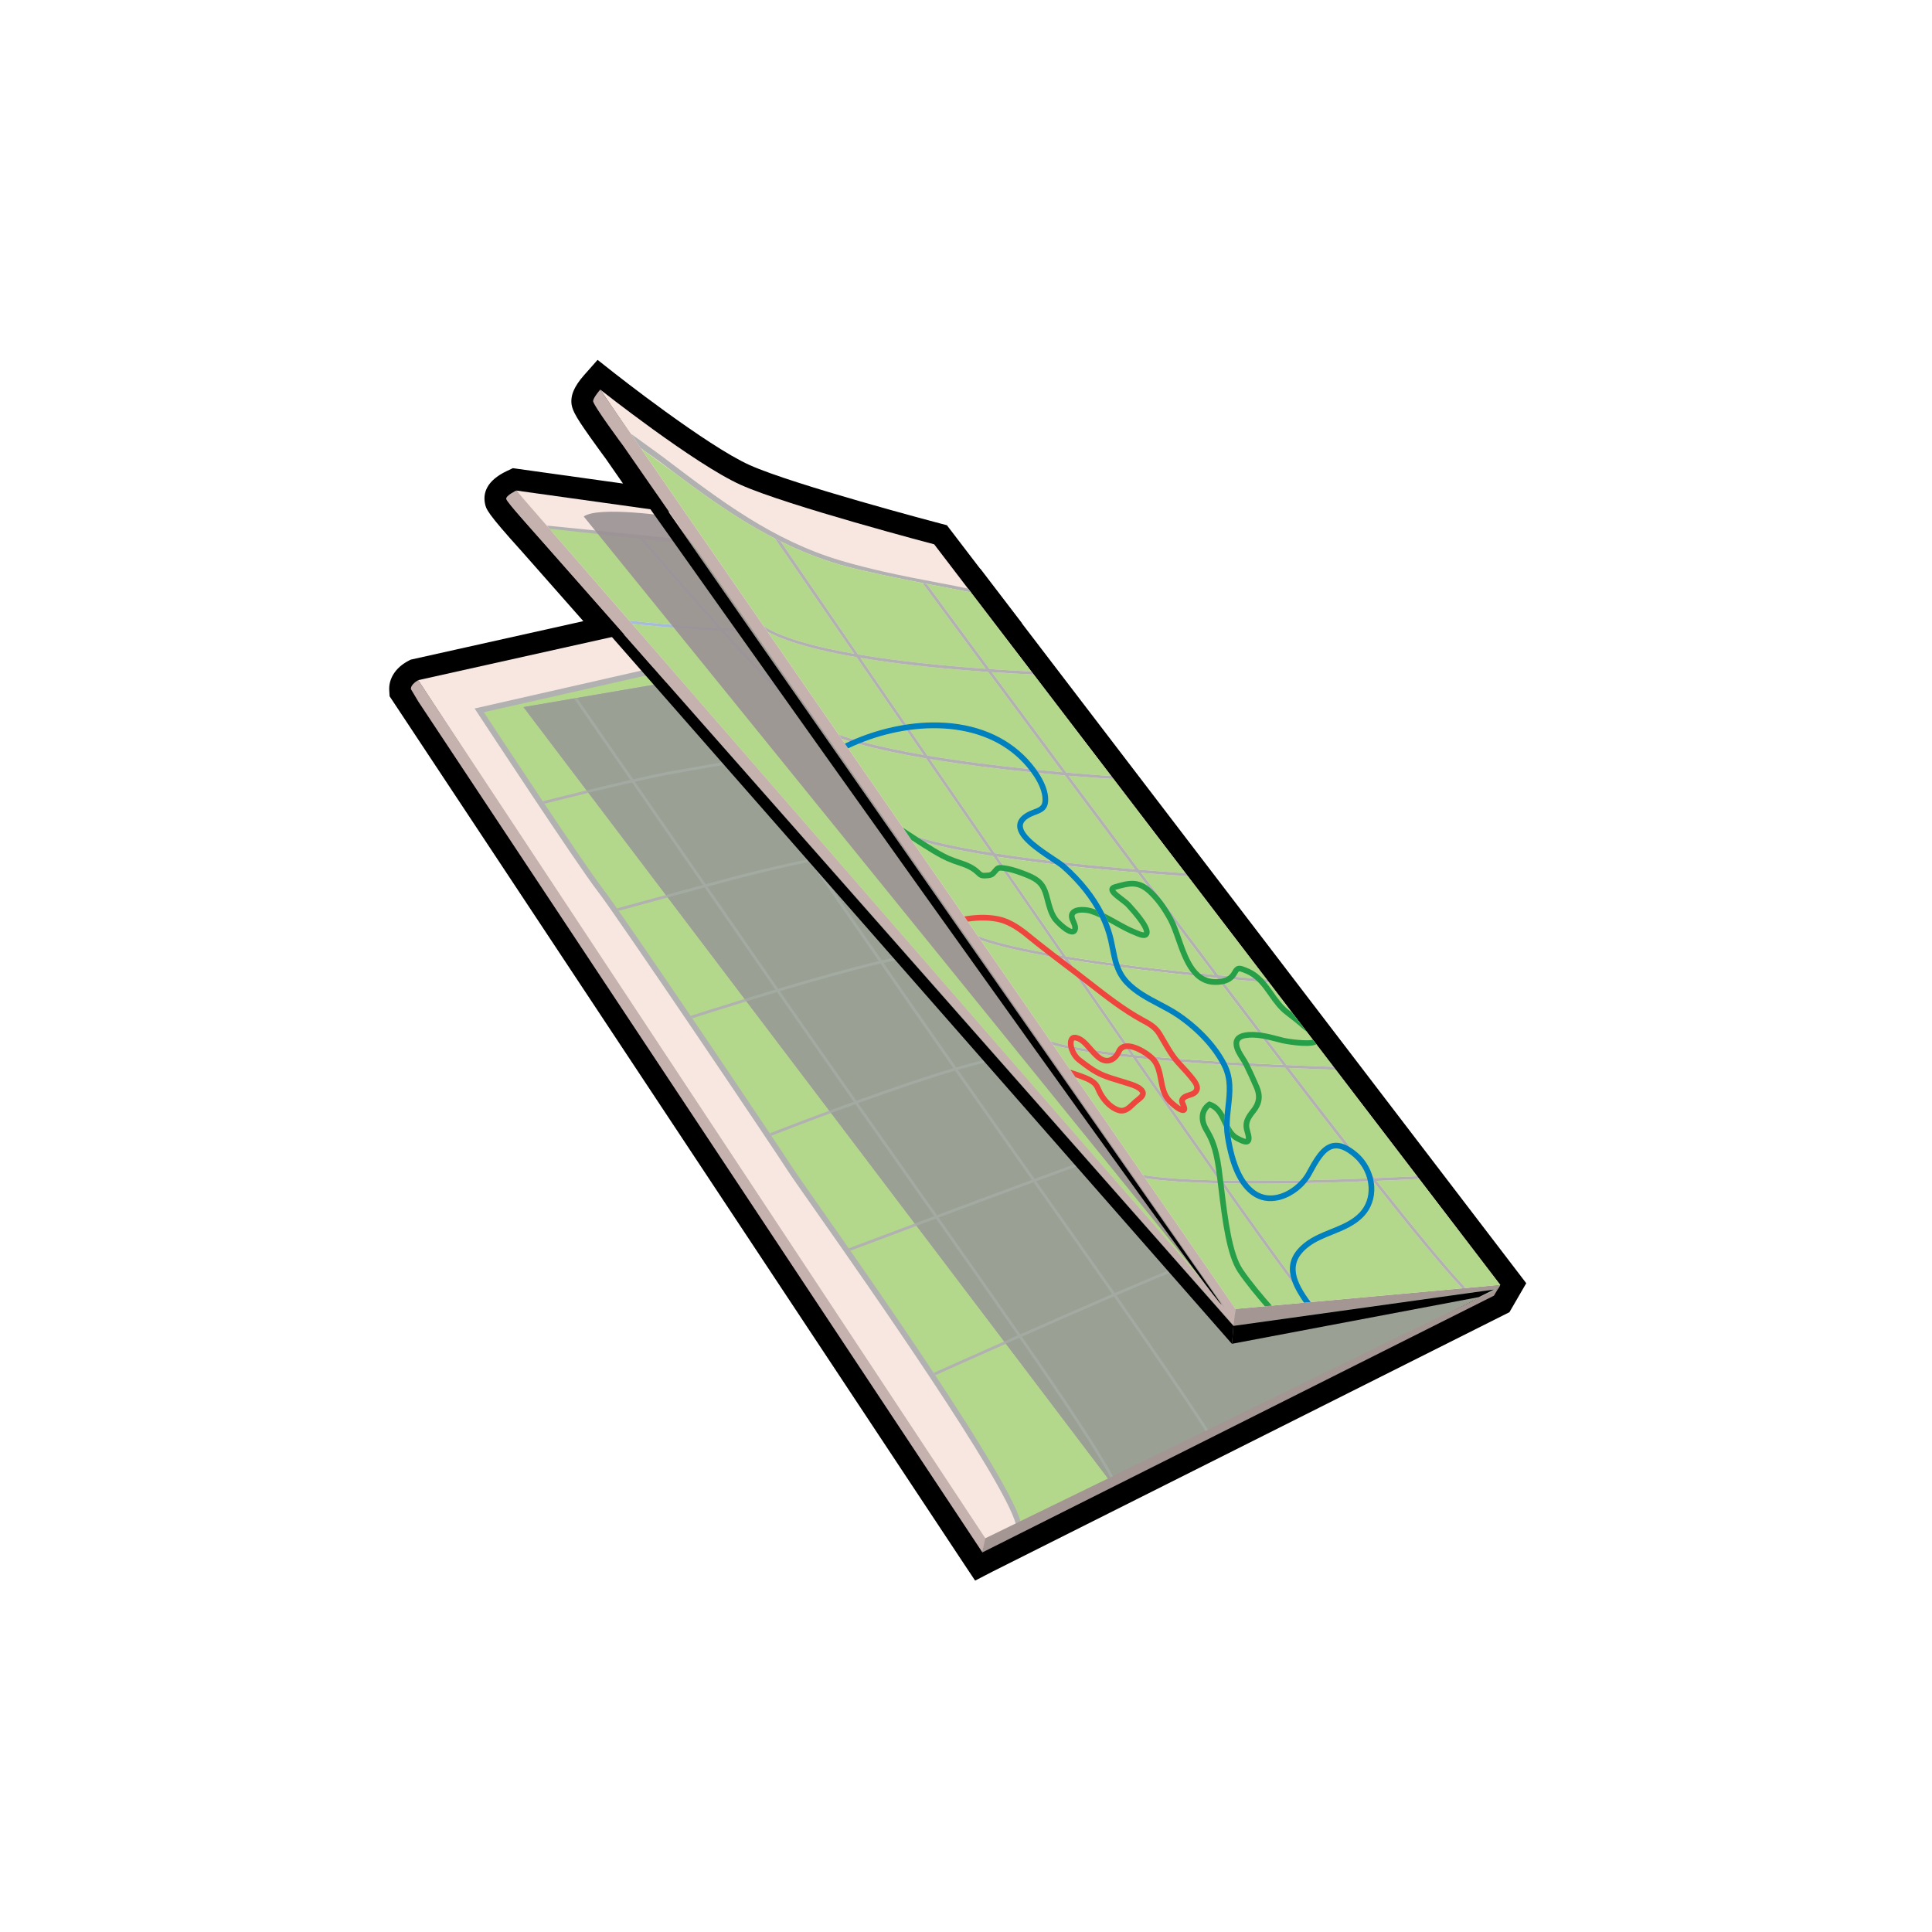 <?xml version="1.0" encoding="UTF-8"?> <svg xmlns="http://www.w3.org/2000/svg" xmlns:xlink="http://www.w3.org/1999/xlink" version="1.1" id="Layer_1" x="0px" y="0px" width="1024px" height="1024px" viewBox="0 0 1024 1024" style="enable-background:new 0 0 1024 1024;" xml:space="preserve"> <g id="map"> <g> <g> <path d="M516.832,837.755l-5.729-8.6L206.501,369.038l-0.192-3.067c-0.391-6.237,3.325-12.065,9.939-15.593l1.38-0.735 l91.55-20.416l-32.699-37.066c-18.568-20.551-18.894-22.345-19.487-25.602c-0.874-4.805,0.455-11.648,11.751-16.964l3.097-1.458 l58.366,8.151l-9.074-13.076c-0.71-0.957-4.44-5.994-8.208-11.326c-8.531-12.075-10.627-15.697-9.987-20.813 c0.171-1.368,0.691-5.532,6.593-12.197l7.207-8.139l8.53,6.738c0.489,0.387,49.166,38.744,72.082,49.033 c23.362,10.489,99.942,30.666,100.713,30.869l3.816,1.003l17.652,23.097l0.138,0.025l22.053,28.851l-0.135-0.023l28.338,37.07 h-0.005l239.022,312.721l-8.909,15.367L525.939,833.04L516.832,837.755z M234.373,369.474l290.277,438.48l243.647-122.273 l-1.218-2.465l8.219-4.101l2.107-0.922l1.094,2.366l1.323-0.663L523.393,344.4h0.002l-35.006-45.794 c-16.246-4.334-78.271-21.154-100.458-31.115c-10.331-4.639-24.567-13.773-37.993-23.112l29.11,41.954l-87.914-12.278 c0.83,0.93,1.653,1.848,2.456,2.735l0.091,0.103l58.497,66.311L234.373,369.474z"></path> </g> <g> <path style="fill:#F8E7E0;" d="M318.141,206.5c0,0,50,39.5,74.5,50.5s102.5,31.5,102.5,31.5l300,392.5l-3.09,3.338l-12.158,5.32 L521.761,819l-300.12-458.5l110-24.5l-58-76l89.5,12.5L318.141,206.5z"></path> <polygon style="fill:#B4D88B;" points="254.5,376.75 347.141,354.875 353.073,361.601 277.391,374.75 589.044,786.053 539.833,807.625 530,785 508.391,750.75 378,559.25 "></polygon> <polygon style="fill:#B2B1B1;" points="367.375,289.493 364.892,286.15 289.951,278.583 292.428,281.828 "></polygon> <path style="fill:#B2B1B1;" d="M433.884,638.787c-7.146-10.18-12.309-17.534-13.619-19.593 c-6.499-10.212-90.104-134.502-101.082-148.615c-9.473-12.18-54.772-80.976-62.736-93.088l92.303-20.884l-2.348-2.66 l-94.847,21.561l1.191,1.815c2.186,3.33,53.652,81.704,64.07,95.098c10.151,13.052,93.812,137.217,100.918,148.385 c1.346,2.115,6.259,9.112,13.694,19.705c30.574,43.552,100.286,143.325,106.946,167.114l2.543-1.274 C533.75,781.57,464.464,682.346,433.884,638.787z"></path> <polygon style="fill:#B4D88B;" points="356.141,361.25 277.391,374.75 589.044,786.053 776.057,691.5 794.166,682.809 795.141,681 654.891,698.75 "></polygon> <polygon style="opacity:0.9;fill:#9A9294;enable-background:new ;" points="356.141,361.25 277.391,374.75 589.044,786.053 776.057,691.5 794.166,682.809 795.141,681 654.891,698.75 "></polygon> <path style="fill:#C5B2AE;" d="M318.141,206.5c0,0-3.542,4-3.792,6s16.125,24,16.125,24l323.333,466c0,0,1.083-3.75,1.083-8.75 L318.141,206.5z"></path> <path style="fill:#C5B2AE;" d="M273.641,260c0,0-5.667,2.667-5.333,4.5s16.75,20,16.75,20l368.75,418l1.083-3.75L273.641,260z"></path> <path style="fill:none;" d="M291.188,281.828c2.69,3.525,5.149,6.746,5.851,7.665l0,0L291.188,281.828L291.188,281.828z"></path> <path style="fill:none;" d="M412.336,264.075l-52.864-27.695c12.291,8.483,24.941,16.526,34.061,20.62 C398.175,259.086,404.744,261.512,412.336,264.075z"></path> <polygon style="fill:#F8E7E0;" points="328.252,220.024 335.011,229.937 335.011,229.937 "></polygon> <path style="fill:#B2B1B1;" d="M288.713,278.583L288.713,278.583c0.818,1.073,1.657,2.173,2.476,3.245h0.001L288.713,278.583z"></path> <rect x="337.593" y="229.14" style="fill:#B2B1B1;" width="0" height="9.168"></rect> <path style="fill:#B2B1B1;" d="M513.222,312.003c-3.56-0.679-6.346-1.347-9.832-1.999c-1.751-0.328-3.514-0.658-5.273-0.99 c-9.702-1.823-19.526-3.728-29.287-5.927c-7.839-1.767-15.634-3.718-23.279-5.993c-35.971-10.708-63.561-31.646-92.771-53.814 c-5.788-4.394-12.286-8.9-18.321-13.342l5.166,7.575c3.643,2.734,7.798,5.467,11.341,8.156 c29.434,22.338,57.207,42.636,93.701,53.499c3.185,0.948,7.275,1.99,11.901,3.073c14.038,3.289,33.031,6.957,46.817,9.535 c4.844,0.905,8.267,1.676,11.381,2.248L513.222,312.003z"></path> <path style="fill:#C5B2AE;" d="M221.708,360.5c0,0-4.088,2.086-3.921,4.752l3.921,6.581l299,451l1.12-3.833l0.432-3.66 L221.708,360.5z"></path> <polygon style="fill:#A39693;" points="520.641,822.833 791.807,686.75 794.166,682.809 522.192,815.34 "></polygon> <polygon style="fill:#A39693;" points="653.807,702.5 654.891,693.75 795.141,681 794.166,682.809 "></polygon> <path style="fill:#B2B1B1;" d="M591.752,686.563c14.13-6.075,26.703-11.359,35.083-14.637l-1.056-1.197 c-8.448,3.317-20.924,8.564-34.905,14.577c-12.908-18.472-26.99-38.461-41.62-59.226c12.194-4.492,22.367-8.188,28.15-10.188 l-1.072-1.215c-5.943,2.065-16.007,5.727-27.972,10.136c-13.391-19.006-27.039-38.382-40.643-57.798 c8.684-2.527,16.278-4.43,21.888-5.306l-1.172-1.327c-5.67,0.963-13.146,2.863-21.621,5.342 c-9.468-13.518-18.909-27.049-28.219-40.483c-3.472-5.012-6.913-9.979-10.318-14.896c5.11-1.182,9.705-2.13,13.571-2.77 l-1.168-1.324c-3.846,0.665-8.353,1.611-13.32,2.77c-12.819-18.509-25.099-36.248-36.386-52.563 c1.874-0.351,3.563-0.64,5.023-0.856l-1.177-1.335c-1.427,0.229-3.031,0.514-4.778,0.845 c-7.125-10.301-13.838-20.007-20.039-28.976l-8.43-9.556c7.974,11.536,17.024,24.626,26.858,38.841 c-11.859,2.324-29.138,6.477-40.624,9.524c-3.451,0.916-8.274,2.212-13.724,3.685c-14.026-20.271-26.792-38.729-37.531-54.266 c7.4-1.692,14.038-3.13,18.582-3.956c14.274-2.596,29.563-5.206,35.513-6.215l-1.168-1.321 c-6.497,1.104-21.018,3.589-34.613,6.06c-4.682,0.852-11.573,2.35-19.23,4.104c-14.266-20.639-24.826-35.93-29.817-43.156 l-1.629,0.279c4.774,6.916,15.39,22.285,29.874,43.237c-7.546,1.74-15.723,3.699-23.205,5.521 c-10.055,2.449-18.855,4.648-23.178,5.736c0.295,0.44,0.589,0.883,0.884,1.323c4.575-1.147,13.349-3.34,23.281-5.757 c7.499-1.824,15.65-3.773,23.136-5.497c10.73,15.524,23.513,34.009,37.567,54.32c-6.199,1.676-13.095,3.549-19.666,5.336 c-11.381,3.096-21.773,5.934-25.883,7.055c0.3,0.43,0.602,0.859,0.915,1.308c4.493-1.228,14.788-4.037,25.946-7.072 c6.576-1.789,13.445-3.654,19.594-5.316c11.775,17.017,24.424,35.285,37.494,54.148c-5.721,1.71-11.228,3.385-16.332,4.955 c-13.797,4.241-24.628,7.709-28.571,8.979c0.292,0.432,0.584,0.861,0.876,1.293c4.296-1.382,15.075-4.826,28.659-9.001 c5.095-1.563,10.579-3.229,16.266-4.93c0.069,0.099,0.139,0.197,0.206,0.297c13.301,19.197,26.87,38.588,40.403,57.853 c-4.487,1.627-8.833,3.223-12.951,4.75c-15.243,5.651-27.324,10.344-31.52,11.983c0.291,0.437,0.569,0.854,0.853,1.276 c4.485-1.753,16.531-6.425,31.611-12.014c4.105-1.522,8.433-3.11,12.896-4.729c9.648,13.732,19.275,27.397,28.769,40.871 c4.403,6.25,8.758,12.43,13.047,18.521c-3.549,1.328-7.012,2.627-10.353,3.879c-16.707,6.266-30.236,11.361-34.947,13.138 c0.295,0.423,0.587,0.843,0.885,1.271c5.048-1.902,18.508-6.973,35.008-13.159c3.326-1.248,6.771-2.538,10.298-3.859 c15.621,22.187,30.348,43.16,43.349,61.935c-2.458,1.088-4.867,2.154-7.22,3.196c-18.156,8.049-32.715,14.572-37.306,16.631 c0.28,0.424,0.561,0.847,0.839,1.269c4.854-2.178,19.381-8.685,37.398-16.67c2.332-1.033,4.722-2.092,7.157-3.168 c23.563,34.05,41.32,60.7,48.23,73.963l1.346-0.656c-6.953-13.338-24.679-39.953-48.182-73.924 c15.664-6.924,33.055-14.556,48.682-21.282c19.778,28.309,36.734,52.97,48.597,71.282l1.353-0.66 C628.438,739.471,611.503,714.836,591.752,686.563z M374.989,469.936c5.234-1.414,9.86-2.656,13.203-3.544 c11.682-3.099,29.364-7.347,41.168-9.631c11.294,16.325,23.587,34.087,36.429,52.628c-15.616,3.701-35.393,9.313-53.331,14.66 C399.401,505.204,386.763,486.949,374.989,469.936z M413.355,525.346c18.018-5.365,37.827-10.979,53.349-14.636 c3.516,5.076,7.069,10.208,10.657,15.384c9.216,13.301,18.562,26.696,27.935,40.078c-15.642,4.637-34.412,11.112-51.382,17.245 C440.33,564.08,426.708,544.615,413.355,525.346z M483.338,625.223c-9.416-13.363-18.964-26.918-28.532-40.535 c17.033-6.153,35.825-12.63,51.396-17.226c13.622,19.444,27.292,38.852,40.704,57.888c-15.376,5.67-33.656,12.487-50.294,18.716 C492.248,637.869,487.819,631.582,483.338,625.223z M540.794,707.193c-12.985-18.756-27.69-39.702-43.291-61.861 c16.675-6.242,34.96-13.061,50.295-18.715c14.646,20.787,28.746,40.801,41.671,59.294 C573.82,692.65,556.436,700.279,540.794,707.193z"></path> <path style="fill:#B4D88B;" d="M340.11,286.705c-0.296-0.344-0.476-0.555-0.505-0.588l0.57-0.487l-23.102-2.559l-25.876-2.866 l0.782,0.9l0.646,0.743l40.945,47.12c4.633,0.494,13.382,1.396,23.175,2.229c7.799,0.666,16.249,1.289,23.791,1.631 C362.274,312.501,343.38,290.517,340.11,286.705z"></path> <path style="fill:#B4D88B;" d="M399.063,334.258c-0.23,0.025-0.465,0.051-0.709,0.072c-2.049,0.189-4.575,0.273-7.448,0.273 c-2.123,0-4.438-0.047-6.872-0.129c12.679,14.055,24.683,26.855,30.442,31.614c3.423,2.827,7.716,6.001,12.311,9.222 c0.512,0.359,1.024,0.718,1.543,1.077L399.063,334.258z"></path> <path style="fill:#B4D88B;" d="M367.375,288.643l-0.688-0.076l-0.095-0.011l-25.325-2.805c0.252,0.293,0.588,0.683,1.011,1.175 c5.26,6.121,23.229,26.961,40.353,45.99c5.84,0.229,11.01,0.265,14.736-0.008c0.246-0.018,0.486-0.037,0.719-0.058 L367.375,288.643z"></path> <path style="fill:#E1EAF7;" d="M292.626,281.849L292.626,281.849l40.916,47.117c0.009,0.001,0.021,0.002,0.029,0.003 L292.626,281.849z"></path> <path style="fill:#B4D88B;" d="M647.833,691.167l-35.507-49.918l-181.584-261.39c-0.506-0.344-1.012-0.688-1.516-1.033 c-5.852-4.012-11.443-8.062-15.705-11.581c-5.954-4.919-18.489-18.32-31.573-32.847c-7.482-0.303-15.952-0.906-23.858-1.568 c-9.343-0.783-17.884-1.647-23.073-2.197c-0.011,0-0.021-0.002-0.029-0.002l302.485,348.328l-0.871-1.257L647.833,691.167z"></path> <path style="fill:#A4BCD8;" d="M428.331,376.388c-0.519-0.358-1.032-0.718-1.543-1.077c-4.595-3.221-8.888-6.395-12.31-9.222 c-5.762-4.759-17.765-17.56-30.443-31.614c2.435,0.082,4.749,0.129,6.872,0.129c2.873,0,5.398-0.084,7.448-0.273 c0.244-0.021,0.479-0.047,0.709-0.072l-0.978-1.407c-0.233,0.021-0.474,0.04-0.719,0.058c-3.728,0.272-8.896,0.236-14.736,0.008 c-17.123-19.029-35.092-39.869-40.353-45.99c-0.423-0.492-0.758-0.882-1.01-1.175l-1.092-0.121l-0.569,0.487 c0.028,0.033,0.209,0.244,0.504,0.588c3.27,3.812,22.164,25.796,40.426,46.123c-7.542-0.342-15.992-0.965-23.791-1.631 c-9.792-0.834-18.542-1.734-23.175-2.229l1.447,1.664c5.188,0.55,13.729,1.414,23.072,2.197 c7.906,0.662,16.376,1.266,23.858,1.568c13.084,14.526,25.619,27.928,31.574,32.847c4.261,3.52,9.854,7.569,15.704,11.581 c0.502,0.346,1.009,0.689,1.516,1.033L428.331,376.388z"></path> <path style="opacity:0.9;fill:#9A9294;enable-background:new ;" d="M355.833,273.834c0,0-38.443-5.834-46.443-0.084 l339.859,419.5L369.677,291.955L355.833,273.834z"></path> <polygon style="opacity:0.6;fill:#9AA596;enable-background:new ;" points="353.073,361.601 277.391,374.75 587.224,783.65 776.057,691.5 794.166,682.809 794.166,682.809 653.807,702.5 470.167,494.002 "></polygon> <g> <path style="fill:#B4D88B;" d="M726.59,624.51c-0.65,0.03-1.31,0.05-1.96,0.08c-10.04,0.392-20.649,0.73-31.35,0.96 c-1.311,0.03-2.62,0.062-3.94,0.08c-9.79,0.19-19.59,0.29-29.029,0.24c-1.2,0-2.399-0.01-3.59-0.021 c-2.85-0.028-5.66-0.06-8.41-0.118h-0.41c-1.051-1.49-2.11-3-3.19-4.521c-7.87-11.16-16.36-23.25-25.28-36.01 c-1.17-1.682-2.359-3.38-3.55-5.08c-4.42-6.33-8.93-12.79-13.51-19.38c2.16,0.22,4.37,0.42,6.6,0.62 c1.45,0.13,2.9,0.26,4.37,0.39c2.83,0.24,5.68,0.479,8.561,0.7c1.399,0.108,2.81,0.22,4.22,0.318 c6.979,0.521,14.03,0.99,20.97,1.41c1.16,0.07,2.311,0.142,3.47,0.21c2.911,0.17,5.8,0.33,8.642,0.49 c1.14,0.062,2.29,0.12,3.42,0.18c6.49,0.342,12.72,0.642,18.5,0.892c10.91,14.229,21.449,27.88,31.38,40.608 c1.97,2.53,3.92,5.021,5.84,7.472c1.34,1.71,2.66,3.398,3.979,5.06C723.75,620.92,725.18,622.73,726.59,624.51z"></path> <path style="fill:#B4D88B;" d="M646.05,625.69c-0.26-0.012-0.51-0.021-0.77-0.021c-15.57-0.37-29.38-1.24-39.41-2.86 l-35.83-51.85l-2.76-4l-9.07-13.13c2.35,0.7,5.11,1.36,8.22,1.99c1.09,0.22,2.24,0.438,3.41,0.659 c2.38,0.431,4.93,0.851,7.61,1.25c1.569,0.239,3.18,0.471,4.84,0.699c2.42,0.33,4.92,0.642,7.5,0.95 c1.17,0.14,2.35,0.28,3.55,0.41c2.311,0.26,4.67,0.51,7.07,0.75c16.12,23.16,31.34,44.899,44.71,63.83 C645.43,624.81,645.74,625.25,646.05,625.69z"></path> <path style="fill:#B4D88B;" d="M795.14,681l-18.279,1.66c-9.83-10.312-26.57-30.62-47.24-56.771 c7.84-0.318,15.27-0.67,22.02-1.01c0.21,0,0.4-0.01,0.591-0.02L795.14,681z"></path> <path style="fill:#B4D88B;" d="M525.189,451.92c-14.949-2.39-28.709-5.188-39.25-8.41c-1.81-0.55-3.529-1.108-5.14-1.688 l-2.12-3.07l-29.109-42.13l-1.721-2.49l-1.789-2.6c1.41,0.479,2.87,0.938,4.359,1.398c1.47,0.44,2.97,0.88,4.51,1.312 c10.69,2.97,23.021,5.54,35.87,7.729C501.75,417.9,513.33,434.72,525.189,451.92z"></path> <path style="fill:#B4D88B;" d="M589,411.3c-5.54-0.358-13.83-0.96-23.82-1.83c-14.47-19.43-27.871-37.5-39.49-53.21 c8.4,0.562,15.961,0.96,22.19,1.24L589,411.3z"></path> <path style="fill:#B4D88B;" d="M546.66,355.9c-6.3-0.301-13.86-0.73-22.2-1.301c-14.41-19.47-25.979-35.159-33.31-45.13 c0.31,0.062,0.63,0.12,0.939,0.17c0.19,0.04,0.391,0.08,0.59,0.11c0.12,0.03,0.24,0.05,0.36,0.07c0.02,0,0.05,0.01,0.07,0.01 c0.029,0.01,0.06,0.01,0.1,0.02c3.58,0.69,7.021,1.341,10.18,1.931c4.771,0.89,8.16,1.648,11.24,2.22L546.66,355.9z"></path> <path style="fill:#B4D88B;" d="M671.42,519.13c-0.609-0.05-1.25-0.1-1.91-0.148c-1.49-0.12-3.109-0.262-4.84-0.4 c-2.98-0.26-6.3-0.54-9.91-0.87c-1.26-0.11-2.55-0.229-3.87-0.35c-1.68-0.16-3.398-0.32-5.169-0.49 c-13.64-18.03-27.41-36.32-40.85-54.26c10.109,0.818,18.689,1.408,24.72,1.79L671.42,519.13z"></path> <path style="fill:#B4D88B;" d="M628.37,462.8c-6.21-0.41-14.771-1.03-24.75-1.858c-12.83-17.12-25.36-33.9-37.2-49.802 c10.19,0.86,18.51,1.432,23.8,1.762L628.37,462.8z"></path> <path style="fill:#B4D88B;" d="M470.18,305.25c-4.791-1.01-9.43-2.03-13.609-3.01c-4.631-1.08-8.721-2.12-11.9-3.07 c-1.13-0.34-2.26-0.68-3.37-1.04c-2.25-0.72-4.47-1.47-6.649-2.26c-1.09-0.4-2.17-0.8-3.24-1.21 c-0.17-0.061-0.33-0.12-0.49-0.18c-0.109-0.04-0.22-0.08-0.32-0.12c-0.3-0.11-0.58-0.21-0.819-0.311 c-0.16-0.06-0.311-0.109-0.45-0.17c-0.53-0.2-0.85-0.34-0.96-0.38c-0.01-0.01-0.021-0.01-0.03-0.01 c-0.01-0.01-0.01-0.01-0.01-0.01c-0.141-0.061-0.29-0.12-0.43-0.181c-0.9-0.359-1.79-0.72-2.681-1.1 c-0.371-0.15-0.729-0.32-1.1-0.47c-1.101-0.48-2.2-0.961-3.3-1.461c-2.38-1.069-4.74-2.17-7.061-3.31 c3.62,5.3,19.061,27.88,41.01,59.89c22.23,3.78,47.131,6.15,67.69,7.61c-14.6-19.75-26.25-35.57-33.479-45.39L470.18,305.25z"></path> <path style="fill:#B4D88B;" d="M706.811,565.44c-6.291-0.21-14.891-0.521-24.851-0.95c-3.42-4.46-6.87-8.98-10.35-13.54 c-0.91-1.182-1.811-2.37-2.72-3.562c-6.511-8.54-13.11-17.229-19.75-26c-0.66-0.88-1.33-1.75-1.99-2.63 c-0.07-0.09-0.141-0.18-0.21-0.27c0.37,0.028,0.729,0.06,1.09,0.1c1.89,0.18,3.72,0.352,5.489,0.51 c4.891,0.44,9.28,0.82,13.021,1.132c1.58,0.14,3.05,0.25,4.39,0.358c0.601,0.05,1.17,0.102,1.709,0.142l12.211,15.97l0.01,0.01 l5.93,7.76l2.01,2.642l3.061,4l0.87,1.13l0.989,1.3L706.811,565.44z"></path> <path style="fill:#B4D88B;" d="M452.71,346.5c-20.17-3.53-37.899-8.26-47.83-14.55l-65.24-94.42c0.03,0.02,0.081,0.06,0.16,0.12 c0.04,0.029,0.09,0.069,0.141,0.109c0.09,0.07,0.189,0.15,0.31,0.24c0.86,0.65,2.57,1.95,4.86,3.65 c0.29,0.21,0.58,0.43,0.89,0.659c0.88,0.65,1.84,1.36,2.86,2.101c0.33,0.24,0.68,0.49,1.029,0.75 c0.062,0.05,0.12,0.09,0.19,0.14c0.38,0.271,0.77,0.561,1.17,0.84c0.11,0.08,0.23,0.16,0.34,0.24c0.51,0.37,1.04,0.75,1.57,1.13 c0.8,0.57,1.62,1.15,2.46,1.74c0.46,0.32,0.97,0.68,1.5,1.07c17.45,13.13,34.58,25.34,53.57,35.09 C414.74,291.28,431.32,315.31,452.71,346.5z"></path> <path style="fill:#B4D88B;" d="M601.55,460.77c-11.479-0.97-24.68-2.21-38.239-3.75c-2.13-0.238-4.261-0.479-6.399-0.738 c-9.99-1.19-20.062-2.53-29.681-4.04c-11.84-17.17-23.409-33.98-34.369-49.92c18.069,3.01,37.01,5.3,53.689,6.988 c1.311,0.132,2.61,0.262,3.891,0.382c4.899,0.479,9.58,0.908,13.939,1.278C576.2,426.86,588.72,443.63,601.55,460.77z"></path> <path style="fill:#B4D88B;" d="M563.12,409.29c-4.34-0.39-9-0.83-13.851-1.31c-1.34-0.132-2.689-0.271-4.06-0.41 c-16.771-1.74-35.69-4.07-53.63-7.11c-3.18-4.62-6.3-9.16-9.36-13.62c-0.64-0.93-1.27-1.85-1.911-2.78 c-8.68-12.63-16.85-24.54-24.289-35.38c22.43,3.75,47.31,6.061,67.67,7.45C535.29,371.8,548.66,389.85,563.12,409.29z"></path> <path style="fill:#B4D88B;" d="M489.52,400.11c-11.459-1.98-22.459-4.25-32.17-6.841c-1.608-0.43-3.18-0.859-4.71-1.31 c-2.829-0.82-5.52-1.68-8.06-2.56l-37.71-54.57c10.79,5.81,27.96,10.189,47.09,13.49c7.55,11.01,15.86,23.12,24.71,36 c0.63,0.92,1.26,1.84,1.9,2.77C483.5,391.35,486.48,395.69,489.52,400.11z"></path> <path style="fill:#B4D88B;" d="M599.3,558.95c-1.75-0.182-3.46-0.36-5.149-0.55c-1.091-0.12-2.17-0.25-3.23-0.37 c-3.609-0.42-7.08-0.87-10.359-1.33c-1.59-0.23-3.141-0.46-4.641-0.69c-2.33-0.37-4.55-0.74-6.62-1.13 c-1.11-0.21-2.18-0.42-3.2-0.64c-3.648-0.76-6.77-1.57-9.279-2.42l-36.99-53.53c9.27,3.18,22.17,6.08,36.66,8.66 c2.09,0.37,4.22,0.729,6.38,1.09c0.41,0.07,0.819,0.14,1.229,0.21c0.36,0.51,0.71,1.02,1.07,1.54c1.84,2.65,3.67,5.3,5.51,7.95 c8.351,12.05,16.62,23.97,24.69,35.568c0.63,0.91,1.26,1.802,1.88,2.7C597.93,556.99,598.62,557.98,599.3,558.95z"></path> <path style="fill:#B4D88B;" d="M562.93,506.56c-0.859-0.14-1.72-0.29-2.581-0.438c-2.159-0.37-4.3-0.74-6.39-1.13 c-14.32-2.63-26.87-5.57-35.58-8.8l-5.33-7.7l-1.89-2.75l-27.931-40.41l-0.97-1.4c2.53,0.86,5.26,1.682,8.181,2.48 c10.229,2.78,22.68,5.21,36,7.32c1.09,1.59,2.199,3.188,3.3,4.778c0.71,1.04,1.43,2.08,2.148,3.12 C542.16,476.52,552.57,491.59,562.93,506.56z"></path> <path style="fill:#B4D88B;" d="M751.12,623.41c-6.94,0.35-14.58,0.7-22.65,1.03c-0.399-0.521-0.81-1.04-1.22-1.552 c-3.72-4.72-7.55-9.6-11.49-14.648c-10.27-13.15-21.24-27.36-32.62-42.2c10.091,0.43,18.71,0.74,24.852,0.94c0,0,0,0,0.01,0 l14.54,19.038L751.12,623.41z"></path> <g> <path style="fill:#B4D88B;" d="M685.306,680.188c-8.351-11.11-21.066-28.791-36.532-50.646c-0.553-0.78-1.104-1.559-1.662-2.35 c-0.553-0.013-1.102-0.025-1.65-0.038c-14.99-0.355-28.392-1.173-38.432-2.667l47.861,69.264l15.501-1.409l3.691-0.335h-0.001 l17.064-1.552l0.43-0.039l1.598-0.146C691.333,688.083,688.675,684.669,685.306,680.188z"></path> </g> <path style="fill:#B4D88B;" d="M774.99,682.83L695,690.1c-0.71-0.81-1.6-1.88-2.63-3.18c-2.14-2.689-4.95-6.37-8.34-10.939 c-8.48-11.399-20.591-28.289-35.07-48.75c2.86,0.051,5.771,0.091,8.72,0.109c1.25,0.01,2.5,0.021,3.771,0.03h3.858 c7.4,0,14.98-0.08,22.551-0.22c1.409-0.021,2.819-0.052,4.229-0.08c11.22-0.23,22.37-0.59,32.89-1 c0.92-0.03,1.841-0.07,2.75-0.11c0.131,0.16,0.25,0.31,0.37,0.46C748.33,652.01,764.88,672.09,774.99,682.83z"></path> <path style="fill:#B2B1B1;" d="M729.62,625.89c7.84-0.318,15.27-0.67,22.02-1.01c0.21,0,0.4-0.01,0.591-0.02l-1.11-1.45 c-6.94,0.35-14.58,0.7-22.65,1.03c-0.399-0.521-0.81-1.04-1.22-1.552c-3.72-4.72-7.55-9.6-11.49-14.648 c-10.27-13.15-21.24-27.36-32.619-42.2c10.09,0.43,18.709,0.74,24.851,0.94l-1.181-1.54c-6.291-0.21-14.891-0.521-24.851-0.95 c-3.42-4.46-6.87-8.98-10.35-13.54c-0.91-1.182-1.811-2.37-2.72-3.562c-6.511-8.54-13.11-17.229-19.75-26 c-0.66-0.88-1.33-1.75-1.99-2.63c-0.07-0.09-0.141-0.18-0.21-0.27c0.37,0.028,0.729,0.06,1.09,0.1 c1.89,0.18,3.72,0.352,5.49,0.51c4.89,0.44,9.279,0.82,13.02,1.132c1.58,0.14,3.05,0.25,4.39,0.358 c0.601,0.05,1.17,0.102,1.709,0.142l-1.22-1.602c-0.609-0.05-1.25-0.1-1.909-0.148c-1.49-0.12-3.11-0.262-4.841-0.4 c-2.979-0.26-6.3-0.54-9.909-0.87c-1.261-0.11-2.551-0.229-3.871-0.35c-1.68-0.16-3.398-0.32-5.168-0.49 c-13.641-18.03-27.411-36.32-40.851-54.26c10.11,0.818,18.689,1.408,24.72,1.79l-1.22-1.602c-6.21-0.41-14.771-1.03-24.75-1.859 c-12.83-17.119-25.36-33.899-37.2-49.801c10.19,0.86,18.51,1.432,23.801,1.762L589,411.3c-5.54-0.358-13.83-0.96-23.82-1.83 c-14.47-19.43-27.871-37.5-39.49-53.21c8.4,0.562,15.961,0.96,22.19,1.24l-1.22-1.6c-6.3-0.301-13.86-0.73-22.2-1.301 c-14.41-19.47-25.979-35.159-33.31-45.13c-0.73-0.14-1.46-0.27-2.17-0.398c7.229,9.819,18.88,25.64,33.479,45.39 c-20.56-1.46-45.46-3.83-67.69-7.61c-21.949-32.01-37.39-54.59-41.01-59.89c-1.029-0.51-2.05-1.03-3.07-1.55 c4.051,5.87,20.631,29.899,42.021,61.09c-20.17-3.53-37.899-8.26-47.83-14.55l1.99,2.88c10.79,5.81,27.96,10.189,47.09,13.49 c7.55,11.01,15.86,23.12,24.71,36c0.63,0.92,1.26,1.84,1.9,2.77c2.93,4.26,5.91,8.601,8.949,13.021 c-11.459-1.98-22.459-4.25-32.17-6.841c-1.608-0.43-3.18-0.859-4.71-1.31c-2.829-0.82-5.52-1.68-8.06-2.56l1.479,2.13 c1.411,0.479,2.871,0.938,4.36,1.398c1.47,0.44,2.97,0.88,4.51,1.312c10.69,2.97,23.021,5.54,35.87,7.729 c10.95,15.932,22.53,32.75,34.391,49.95c-14.95-2.39-28.711-5.188-39.25-8.41c-1.811-0.55-3.53-1.108-5.141-1.688l1.46,2.108 c2.53,0.86,5.26,1.682,8.181,2.48c10.229,2.78,22.68,5.21,36,7.32c1.09,1.59,2.199,3.188,3.3,4.778 c0.71,1.04,1.43,2.08,2.148,3.12c10.271,14.89,20.681,29.96,31.041,44.93c-0.859-0.14-1.72-0.29-2.581-0.438 c-2.16-0.37-4.3-0.74-6.39-1.13c-14.32-2.63-26.87-5.57-35.58-8.8l1.45,2.1c9.27,3.18,22.17,6.08,36.66,8.66 c2.09,0.37,4.22,0.729,6.38,1.09c0.409,0.07,0.819,0.14,1.229,0.21c0.36,0.51,0.71,1.021,1.07,1.54 c1.84,2.65,3.67,5.3,5.51,7.95c8.351,12.05,16.62,23.97,24.69,35.569c0.63,0.909,1.26,1.801,1.88,2.699 c0.68,0.98,1.37,1.972,2.05,2.94c-1.75-0.181-3.46-0.36-5.15-0.55c-1.09-0.12-2.17-0.25-3.229-0.37 c-3.61-0.42-7.08-0.87-10.36-1.33c-1.589-0.23-3.14-0.46-4.64-0.69c-2.33-0.37-4.55-0.739-6.62-1.13 c-1.109-0.21-2.18-0.42-3.2-0.64c-3.648-0.76-6.77-1.57-9.28-2.42l1.391,2.01c2.35,0.7,5.109,1.36,8.22,1.99 c1.09,0.22,2.24,0.438,3.41,0.66c2.38,0.43,4.93,0.85,7.61,1.25c1.569,0.238,3.18,0.47,4.84,0.698 c2.42,0.33,4.92,0.642,7.5,0.95c1.17,0.141,2.35,0.28,3.55,0.41c2.31,0.26,4.67,0.51,7.07,0.75 c16.12,23.16,31.34,44.9,44.71,63.83c0.31,0.438,0.619,0.88,0.93,1.32c-0.26-0.012-0.51-0.021-0.77-0.021 c-15.57-0.37-29.381-1.24-39.41-2.86l1.149,1.672l0.011,0.01c10.039,1.49,23.439,2.31,38.43,2.66c0.55,0.02,1.1,0.028,1.65,0.04 c0.56,0.789,1.109,1.568,1.659,2.35c15.47,21.86,28.19,39.54,36.54,50.65c3.36,4.479,6.021,7.89,7.86,10.078l1.42-0.13 l0.41-0.04c-0.71-0.81-1.601-1.88-2.63-3.18c-2.141-2.689-4.95-6.37-8.34-10.939c-8.48-11.399-20.591-28.289-35.07-48.75 c2.859,0.051,5.77,0.091,8.72,0.109c1.25,0.01,2.5,0.021,3.771,0.03h3.858c7.4,0,14.98-0.08,22.55-0.22 c1.41-0.021,2.82-0.052,4.23-0.08c11.22-0.23,22.37-0.59,32.89-1c0.92-0.03,1.84-0.07,2.75-0.11c0.13,0.16,0.25,0.31,0.37,0.46 c20.23,25.59,36.78,45.67,46.891,56.41l1.87-0.17C767.03,672.35,750.29,652.04,729.62,625.89z M482.22,386.84 c-0.64-0.93-1.27-1.85-1.911-2.78c-8.68-12.63-16.85-24.54-24.289-35.38c22.43,3.75,47.31,6.062,67.67,7.45 c11.6,15.67,24.97,33.72,39.43,53.16c-4.34-0.39-9-0.83-13.85-1.31c-1.341-0.132-2.69-0.271-4.061-0.41 c-16.77-1.74-35.689-4.07-53.63-7.11C488.4,395.84,485.28,391.3,482.22,386.84z M492.86,402.32 c18.069,3.01,37.01,5.3,53.689,6.988c1.311,0.132,2.61,0.262,3.89,0.382c4.9,0.479,9.58,0.908,13.94,1.278 c11.82,15.892,24.34,32.66,37.17,49.801c-11.479-0.971-24.68-2.211-38.239-3.75c-2.13-0.239-4.261-0.479-6.399-0.739 c-9.99-1.19-20.062-2.53-29.681-4.04C515.39,435.07,503.82,418.26,492.86,402.32z M564.99,506.9 c-10.352-14.95-20.76-30.021-31.03-44.91c-0.79-1.142-1.58-2.28-2.36-3.41c-1.039-1.51-2.08-3.03-3.119-4.53 c10.199,1.58,20.85,2.97,31.35,4.19c1.9,0.22,3.8,0.43,5.689,0.64c13.29,1.47,26.141,2.65,37.28,3.562 c1.74,2.318,3.5,4.658,5.25,6.988c5.03,6.71,10.08,13.44,15.16,20.19c6.79,9.03,13.62,18.07,20.41,27.05 c-2.49-0.24-5.07-0.49-7.71-0.76c-1.48-0.15-2.99-0.3-4.51-0.46c-11.91-1.23-24.99-2.71-38.091-4.431 c-1.1-0.141-2.188-0.279-3.29-0.431C581.53,509.46,573.08,508.22,564.99,506.9z M599.18,556.17 c-0.729-1.05-1.449-2.09-2.189-3.14c-7.33-10.54-14.82-21.341-22.4-32.262c-1.859-2.688-3.72-5.38-5.59-8.078 c-0.95-1.37-1.9-2.73-2.84-4.11c7.898,1.28,16.12,2.47,24.359,3.57c1.12,0.148,2.24,0.3,3.36,0.438 c13.45,1.76,26.85,3.26,38.96,4.5c1.93,0.2,3.83,0.392,5.69,0.58c2.149,0.21,4.27,0.42,6.31,0.62c0.17,0.22,0.34,0.45,0.52,0.67 c0.7,0.93,1.4,1.86,2.11,2.79c6.47,8.55,12.9,17.021,19.261,25.36c0.859,1.14,1.72,2.26,2.59,3.39 c3.569,4.68,7.109,9.33,10.619,13.9c-5.67-0.25-11.75-0.54-18.06-0.87c-1.17-0.062-2.35-0.13-3.53-0.19 c-2.819-0.148-5.68-0.31-8.569-0.479c-1.181-0.07-2.36-0.142-3.55-0.222c-7.121-0.43-14.341-0.908-21.49-1.448 c-1.352-0.11-2.7-0.21-4.051-0.312c-2.909-0.24-5.789-0.479-8.649-0.72c-1.771-0.16-3.53-0.32-5.271-0.48 c-1.859-0.17-3.699-0.35-5.51-0.528C600.57,558.16,599.87,557.16,599.18,556.17z M724.63,624.59 c-10.04,0.392-20.649,0.73-31.35,0.96c-1.311,0.03-2.62,0.062-3.94,0.08c-9.79,0.19-19.59,0.29-29.029,0.24 c-1.2,0-2.399-0.01-3.59-0.021c-2.85-0.028-5.66-0.06-8.41-0.118h-0.41c-1.051-1.49-2.11-3-3.19-4.521 c-7.87-11.16-16.36-23.25-25.28-36.01c-1.17-1.682-2.359-3.38-3.55-5.08c-4.42-6.33-8.93-12.79-13.51-19.38 c2.16,0.22,4.37,0.42,6.6,0.62c1.45,0.13,2.9,0.26,4.37,0.39c2.83,0.24,5.68,0.479,8.561,0.7c1.399,0.108,2.81,0.22,4.22,0.318 c6.979,0.521,14.03,0.99,20.97,1.41c1.16,0.07,2.311,0.142,3.47,0.21c2.911,0.17,5.8,0.33,8.642,0.49 c1.14,0.062,2.29,0.12,3.42,0.18c6.49,0.342,12.72,0.642,18.5,0.892c10.91,14.229,21.449,27.88,31.38,40.608 c1.97,2.53,3.92,5.021,5.84,7.472c1.34,1.71,2.66,3.398,3.979,5.06c1.431,1.83,2.86,3.642,4.271,5.42 C725.939,624.54,725.28,624.56,724.63,624.59z"></path> <path style="fill:#B4D88B;" d="M643.62,516.67c-2.49-0.24-5.07-0.49-7.71-0.76c-1.48-0.15-2.99-0.3-4.51-0.46 c-11.91-1.23-24.99-2.71-38.091-4.432c-1.1-0.14-2.188-0.278-3.29-0.43c-8.489-1.13-16.939-2.37-25.029-3.688 c-10.352-14.95-20.76-30.021-31.03-44.91c-0.79-1.142-1.58-2.28-2.36-3.41c-1.04-1.51-2.08-3.03-3.119-4.53 c10.199,1.58,20.85,2.97,31.35,4.19c1.9,0.22,3.8,0.43,5.689,0.64c13.29,1.47,26.141,2.65,37.28,3.562 c1.74,2.318,3.5,4.658,5.25,6.988c5.03,6.71,10.08,13.44,15.16,20.19C630,498.65,636.83,507.69,643.62,516.67z"></path> <path style="fill:#B4D88B;" d="M679.939,564.4c-5.67-0.25-11.75-0.54-18.06-0.87c-1.17-0.062-2.35-0.13-3.53-0.19 c-2.819-0.148-5.68-0.31-8.569-0.479c-1.181-0.07-2.36-0.142-3.55-0.222c-7.12-0.43-14.341-0.908-21.49-1.448 c-1.352-0.11-2.7-0.21-4.051-0.312c-2.909-0.24-5.789-0.479-8.649-0.72c-1.771-0.16-3.53-0.32-5.271-0.48 c-1.859-0.17-3.699-0.35-5.51-0.528c-0.689-0.99-1.39-1.99-2.08-2.98c-0.729-1.05-1.449-2.09-2.189-3.14 c-7.33-10.54-14.82-21.34-22.4-32.261c-1.859-2.689-3.72-5.38-5.59-8.079c-0.95-1.37-1.9-2.73-2.84-4.11 c7.898,1.28,16.119,2.47,24.359,3.57c1.12,0.148,2.24,0.3,3.36,0.438c13.45,1.761,26.85,3.261,38.96,4.5 c1.93,0.2,3.83,0.392,5.689,0.58c2.15,0.21,4.271,0.42,6.311,0.62c0.17,0.22,0.34,0.45,0.52,0.67c0.7,0.931,1.4,1.86,2.11,2.79 c6.47,8.55,12.9,17.021,19.26,25.36c0.86,1.14,1.721,2.26,2.591,3.39C672.89,555.18,676.43,559.83,679.939,564.4z"></path> </g> <path style="fill:#EE463F;" d="M580.864,578.148c0.248,0.582,0.503,1.183,0.858,1.836c1.58,2.896,5.059,8.027,10.598,9.854 c0.765,0.252,1.485,0.363,2.168,0.363c2.978,0,5.206-2.123,7.063-3.895c0.424-0.403,0.844-0.804,1.264-1.172 c0.332-0.29,0.698-0.579,1.067-0.871c1.593-1.261,3.399-2.688,3.419-4.748c0.012-1.246-0.656-2.437-1.99-3.533 c-1.746-1.439-3.939-2.175-5.875-2.822l-0.543-0.184c-1.719-0.581-3.477-1.106-5.176-1.614c-2.957-0.884-6.015-1.798-8.861-3.019 c-4.387-1.879-8.069-4.729-11.995-7.767c-3.042-2.354-4.414-7.187-3.63-8.857c0.101-0.213,0.172-0.363,0.733-0.241 c2.462,0.548,4.228,2.559,6.463,5.104c1.242,1.414,2.649,3.017,4.362,4.55c2.979,2.666,5.657,2.784,7.383,2.416 c2.61-0.561,4.884-2.629,6.238-5.675c0.501-1.127,1.322-1.716,2.586-1.854c4.251-0.479,11.64,4.367,13.613,7.034 c1.947,2.631,2.588,5.984,3.266,9.534c0.827,4.323,1.681,8.794,5.055,12.126c3.277,3.233,7.617,6.647,9.695,4.574 c1.184-1.188,0.454-2.913-0.133-4.3c-0.188-0.444-0.493-1.167-0.535-1.479c0.337-0.794,1.327-1.161,2.887-1.659 c1.217-0.39,2.477-0.791,3.444-1.665c3.807-3.438,0.326-7.677-1.544-9.953c-0.186-0.227-0.364-0.444-0.533-0.655 c-1.298-1.623-2.715-3.144-4.086-4.613c-1.785-1.916-3.473-3.727-4.944-5.766c-1.843-2.553-3.467-5.354-5.039-8.064 c-0.761-1.313-1.521-2.625-2.311-3.919c-2.413-3.962-5.737-5.77-9.257-7.683l-0.514-0.279 c-9.604-5.235-18.695-12.331-27.489-19.193c-2.573-2.008-5.128-4.001-7.673-5.932l-3.691-2.797 c-5.448-4.123-11.082-8.386-16.5-12.71c-0.868-0.692-1.732-1.398-2.596-2.105c-5.635-4.606-11.461-9.37-19.072-10.873 c-5.331-1.051-11.212-1.012-17.904,0.104l1.896,2.741c5.747-0.834,10.827-0.809,15.428,0.098 c6.875,1.356,12.406,5.879,17.754,10.252c0.874,0.715,1.747,1.429,2.624,2.129c5.449,4.349,11.098,8.622,16.561,12.757 l3.689,2.795c2.534,1.923,5.078,3.907,7.64,5.906c8.889,6.938,18.08,14.108,27.899,19.463l0.517,0.28 c3.428,1.863,6.134,3.335,8.128,6.607c0.776,1.274,1.526,2.568,2.276,3.862c1.608,2.773,3.271,5.643,5.202,8.315 c1.583,2.19,3.413,4.155,5.182,6.055c1.332,1.431,2.71,2.908,3.938,4.442c0.176,0.221,0.362,0.449,0.557,0.685 c2.444,2.978,3.292,4.524,1.853,5.824c-0.487,0.439-1.391,0.729-2.347,1.033c-1.799,0.574-4.036,1.29-4.846,3.633 c-0.382,1.104,0.14,2.339,0.644,3.531c0.038,0.089,0.08,0.188,0.125,0.294c-1.344-0.805-3.382-2.456-4.814-3.871 c-2.71-2.676-3.441-6.503-4.215-10.554c-0.711-3.726-1.447-7.575-3.803-10.758c-2.412-3.257-10.771-8.835-16.354-8.231 c-2.332,0.257-4.061,1.508-4.999,3.618c-0.96,2.159-2.464,3.604-4.126,3.96c-1.516,0.324-3.115-0.252-4.753-1.719 c-1.579-1.412-2.864-2.878-4.108-4.294c-2.39-2.722-4.646-5.293-8.065-6.053c-1.819-0.403-3.354,0.303-4.101,1.896 c-1.564,3.339,0.668,9.531,4.537,12.524c3.876,2.999,7.885,6.102,12.624,8.131c3.004,1.287,6.146,2.227,9.185,3.135 c1.674,0.501,3.404,1.018,5.072,1.583l0.553,0.186c1.771,0.593,3.603,1.206,4.92,2.292c0.564,0.466,0.899,0.91,0.897,1.189 c-0.006,0.626-1.375,1.709-2.28,2.426c-0.409,0.323-0.813,0.644-1.181,0.965c-0.453,0.396-0.903,0.825-1.359,1.259 c-2.378,2.269-3.982,3.597-6.223,2.854c-4.56-1.503-7.534-5.936-8.902-8.442c-0.286-0.523-0.503-1.034-0.732-1.573 c-0.915-2.146-1.86-4.366-6.713-6.572c-1.341-0.609-5.755-2.344-9.648-3.441l2.759,3.992c1.905,0.636,3.891,1.381,5.648,2.18 C579.461,574.854,580.049,576.236,580.864,578.148z"></path> <g> <path style="fill:#279F48;" d="M695.857,551.105c-2.967,0.772-12.299-0.261-15.619-1.098c-0.767-0.191-1.547-0.396-2.34-0.602 c-5.727-1.49-12.218-3.183-18.215-2.137c-4.242,0.74-6.359,3.275-5.807,6.955c0.409,2.722,1.941,5.121,3.424,7.442 c0.713,1.117,1.389,2.172,1.896,3.202c1.756,3.563,3.543,7.453,5.465,11.894c1.765,4.08,1.335,7.442-1.396,10.899 c-2.622,3.318-5.335,6.751-3.656,12.158c0.759,2.445,0.762,3.461,0.713,3.819c-0.42-0.028-1.425-0.324-3.833-1.592 c-2.178-1.146-3.534-3.168-4.717-5.485c0.005,1.758,0.107,3.521,0.386,5.278c0.04,0.251,0.084,0.488,0.125,0.736 c0.801,0.815,1.711,1.547,2.809,2.125c2.939,1.548,5.509,2.711,7.196,1.312c1.665-1.385,1.073-4.223,0.186-7.083 c-1.153-3.718,0.364-5.89,3.146-9.409c3.452-4.37,4.021-8.804,1.795-13.95c-1.941-4.486-3.749-8.42-5.527-12.028 c-0.581-1.179-1.332-2.354-2.058-3.491c-1.313-2.057-2.671-4.183-2.985-6.271c-0.215-1.432,0.017-2.972,3.356-3.556 c5.354-0.932,11.511,0.67,16.942,2.084c0.802,0.209,1.59,0.413,2.363,0.608c0.146,0.036,13.4,2.794,18.212,0.621 L695.857,551.105z"></path> <path style="fill:#279F48;" d="M648.76,629.438c-0.431-3.557-0.838-6.914-1.273-10.139c-1.653-12.236-4.399-17.041-6.404-20.549 c-1.041-1.82-1.792-3.136-2.104-4.997c-0.625-3.751,1.31-5.892,2.284-6.709c3.417,1.422,4.968,4.771,6.603,8.301 c0.299,0.646,0.604,1.292,0.918,1.936c-0.039-2.146,0.075-4.265,0.262-6.354c-1.603-2.984-3.74-5.776-7.562-6.991l-0.634-0.2 l-0.575,0.335c-0.222,0.129-5.411,3.236-4.255,10.18c0.398,2.39,1.353,4.059,2.457,5.991c1.884,3.294,4.461,7.806,6.037,19.463 c0.434,3.202,0.84,6.552,1.27,10.097c2.021,16.671,4.312,35.565,10.378,44.542c4.073,6.026,9.948,13.073,14.23,18.001 l3.691-0.335c-4.257-4.836-10.968-12.732-15.437-19.346C652.984,664.283,650.74,645.771,648.76,629.438z"></path> <path style="fill:#279F48;" d="M647.415,521.762c4.063-0.63,6.579-2.328,8.41-5.681c0.829-1.516,0.827-1.519,3.268-0.562 l0.661,0.259c5.966,2.294,9.227,6.934,12.679,11.846c2.542,3.618,5.173,7.36,8.995,10.245c3.604,2.72,6.298,4.904,8.736,7.082 c0.587,0.524,1.252,1.053,1.957,1.611c0.226,0.18,0.456,0.362,0.686,0.548l-7.947-10.398c-0.523-0.402-1.06-0.812-1.623-1.237 c-3.446-2.601-5.827-5.988-8.349-9.575c-3.558-5.063-7.237-10.299-14.056-12.922l-0.643-0.25 c-2.521-0.988-4.899-1.923-6.996,1.916c-1.368,2.507-3.116,3.671-6.235,4.153c-12.642,1.958-16.855-10.06-20.935-21.684 c-1.382-3.935-2.685-7.649-4.285-10.586c-3.549-6.508-7.129-11.32-11.268-15.146c-6.913-6.392-12.618-4.76-19.84-2.695 c-1.516,0.434-2.391,1.22-2.6,2.336c-0.431,2.28,2.341,4.391,5.55,6.834c1.304,0.991,2.653,2.02,3.356,2.786l0.14,0.151 c9.272,10.1,9.313,12.941,9.254,13.352c-0.449,0.104-1.53-0.214-3.225-0.935c-0.239-0.102-0.45-0.19-0.62-0.258 c-3.571-1.388-7.056-3.337-10.426-5.222c-2.209-1.235-4.458-2.489-6.774-3.619c0.729,1.461,1.394,2.931,1.999,4.406 c1.113,0.604,2.219,1.219,3.312,1.83c3.459,1.936,7.036,3.937,10.802,5.4c0.147,0.057,0.328,0.135,0.534,0.222 c1.865,0.793,5.335,2.27,6.902-0.138c1.18-1.82,1.161-5.405-9.55-17.069l-0.137-0.148c-0.885-0.965-2.277-2.025-3.75-3.147 c-1.34-1.019-3.725-2.834-4.3-3.773c0.088-0.037,0.204-0.079,0.355-0.122c7.637-2.185,11.548-3.009,16.979,2.014 c3.893,3.598,7.283,8.168,10.67,14.379c1.484,2.725,2.75,6.328,4.089,10.146C627.254,509.688,632.313,524.101,647.415,521.762z"></path> <path style="fill:#279F48;" d="M578.738,481.446c-2.101-0.655-8.688-1.791-11.297,1.495c-1.682,2.117-0.64,4.496,0.123,6.233 c0.524,1.198,1.021,2.33,0.722,3.12c-0.006,0.016-0.011,0.028-0.017,0.04c-1.466,0.124-6.396-4.147-7.746-6.002 c-2.021-2.771-2.947-6.339-3.844-9.79c-0.222-0.855-0.442-1.708-0.679-2.542c-1.665-5.906-4.458-8.903-10.673-11.452 c-3.637-1.492-8.417-3.285-13.152-3.91c-3.182-0.419-4.061-0.111-5.877,2.077c-1.339,1.612-1.419,1.708-3.604,1.838 c-1.992,0.115-1.99,0.117-3.474-1.31c-3.206-3.087-7.066-4.379-10.801-5.628c-0.877-0.294-1.761-0.589-2.643-0.909 c-3.66-1.332-7.102-3.27-10.274-5.164c-4.304-2.57-11.854-7.493-16.876-10.833l4.551,6.585c3.917,2.55,8.016,5.168,10.787,6.824 c3.301,1.971,6.892,3.99,10.787,5.407c0.907,0.329,1.813,0.633,2.716,0.935c3.576,1.196,6.954,2.326,9.671,4.944 c1.97,1.894,2.732,2.321,5.731,2.143c3.351-0.196,4.134-0.987,5.749-2.932c1.063-1.28,1.063-1.278,3.163-1.003 c4.393,0.579,8.938,2.288,12.406,3.711c5.416,2.221,7.5,4.438,8.924,9.49c0.229,0.813,0.444,1.646,0.663,2.481 c0.966,3.724,1.966,7.572,4.322,10.804c0.058,0.079,6.555,7.752,10.634,7.196c1.104-0.147,1.94-0.837,2.358-1.939 c0.731-1.938-0.071-3.77-0.778-5.386c-0.75-1.712-1.026-2.528-0.521-3.166c1.17-1.474,5.551-1.278,8.052-0.497 c1.771,0.555,3.512,1.27,5.224,2.069c-0.689-1.439-1.437-2.832-2.214-4.195C580.155,481.92,579.452,481.67,578.738,481.446z"></path> </g> <path style="fill:#0080BE;" d="M728.382,629.034c-0.368-6.863-3.733-13.633-9.006-18.107c-4.882-4.144-9.124-5.804-12.96-5.093 c-6.189,1.156-10.122,8.4-13.926,15.405c-3.088,5.688-9.239,10.477-15.308,11.916c-3.007,0.713-7.474,0.952-11.666-1.963 c-6.488-4.513-10.817-13.886-13.233-28.612c-0.04-0.248-0.085-0.485-0.125-0.736c-0.278-1.758-0.381-3.521-0.385-5.278 c-0.008-3.288,0.354-6.562,0.716-9.762c0.846-7.502,1.72-15.259-2.22-23.022c-4.901-9.657-13.602-19.133-24.498-26.684 c-3.42-2.367-7.199-4.359-10.855-6.287c-5.925-3.122-12.052-6.353-16.593-11.202c-4.698-5.02-5.821-10.688-7.122-17.255 c-0.294-1.484-0.594-2.993-0.94-4.524c-0.709-3.122-1.716-6.229-2.979-9.31c-0.605-1.478-1.271-2.946-1.999-4.407 c-4.56-9.136-11.499-17.94-20.561-25.965c-1.249-1.105-3.438-2.562-5.976-4.245c-6.241-4.145-16.688-11.08-16.622-16.19 c0.02-1.501,1.003-2.842,3.007-4.101c1.296-0.814,2.634-1.327,3.928-1.822c3.539-1.354,7.2-2.755,6.394-9.871 c-0.869-7.661-7.223-16.232-12.88-21.7c-12.04-11.631-28.91-17.602-48.785-17.313c-15.164,0.231-31.61,4.291-45.965,11.238 l1.722,2.492c29.076-13.936,68.073-16.354,90.943,5.741c5.283,5.105,11.205,13.009,11.983,19.881 c0.545,4.808-1.136,5.45-4.483,6.731c-1.362,0.521-2.906,1.111-4.451,2.083c-2.895,1.817-4.378,4.04-4.41,6.604 c-0.085,6.744,10.345,13.671,17.961,18.729c2.444,1.622,4.553,3.022,5.646,3.991c5.914,5.237,12.894,12.635,18.119,21.791 c0.776,1.362,1.523,2.756,2.213,4.194c1.813,3.783,3.295,7.827,4.269,12.113c0.342,1.504,0.635,2.986,0.924,4.442 c1.332,6.727,2.59,13.077,7.874,18.724c4.887,5.219,11.24,8.567,17.385,11.807c3.577,1.886,7.275,3.834,10.547,6.101 c10.494,7.271,18.851,16.353,23.529,25.572c3.534,6.965,2.747,13.942,1.914,21.33c-0.166,1.472-0.329,2.958-0.463,4.457 c-0.187,2.091-0.301,4.21-0.262,6.354c0.029,1.662,0.145,3.338,0.412,5.03c2.524,16.013,7.304,26.266,14.609,31.346 c4.039,2.808,8.904,3.644,14.072,2.419c6.954-1.65,13.725-6.911,17.25-13.403c3.468-6.388,7.055-12.994,11.84-13.888 c2.896-0.543,6.319,0.908,10.469,4.431c4.654,3.951,7.627,9.925,7.95,15.98c0.277,5.172-1.414,9.959-4.761,13.479 c-4.093,4.308-9.573,6.519-15.374,8.858c-4.598,1.854-9.352,3.772-13.365,6.837c-13.434,10.257-7.983,21.604-0.739,32.084 l3.439-0.313c-7.405-10.42-12.796-20.288-0.88-29.386c3.69-2.818,8.051-4.577,12.667-6.438 c5.843-2.358,11.884-4.797,16.426-9.574C726.721,640.616,728.704,635.038,728.382,629.034z"></path> </g> <g> <polygon points="791.75,683.5 653.75,702.75 653.013,712.232 783.75,687.5 "></polygon> <polygon points="653,712.333 315,327 267.833,265 653.75,702.75 "></polygon> <path d="M647.5,691.5c0,0-283.5-405.5-299.5-429.5l-11-3C337,259,642,689.5,647.5,691.5z"></path> </g> </g> </g> </svg> 